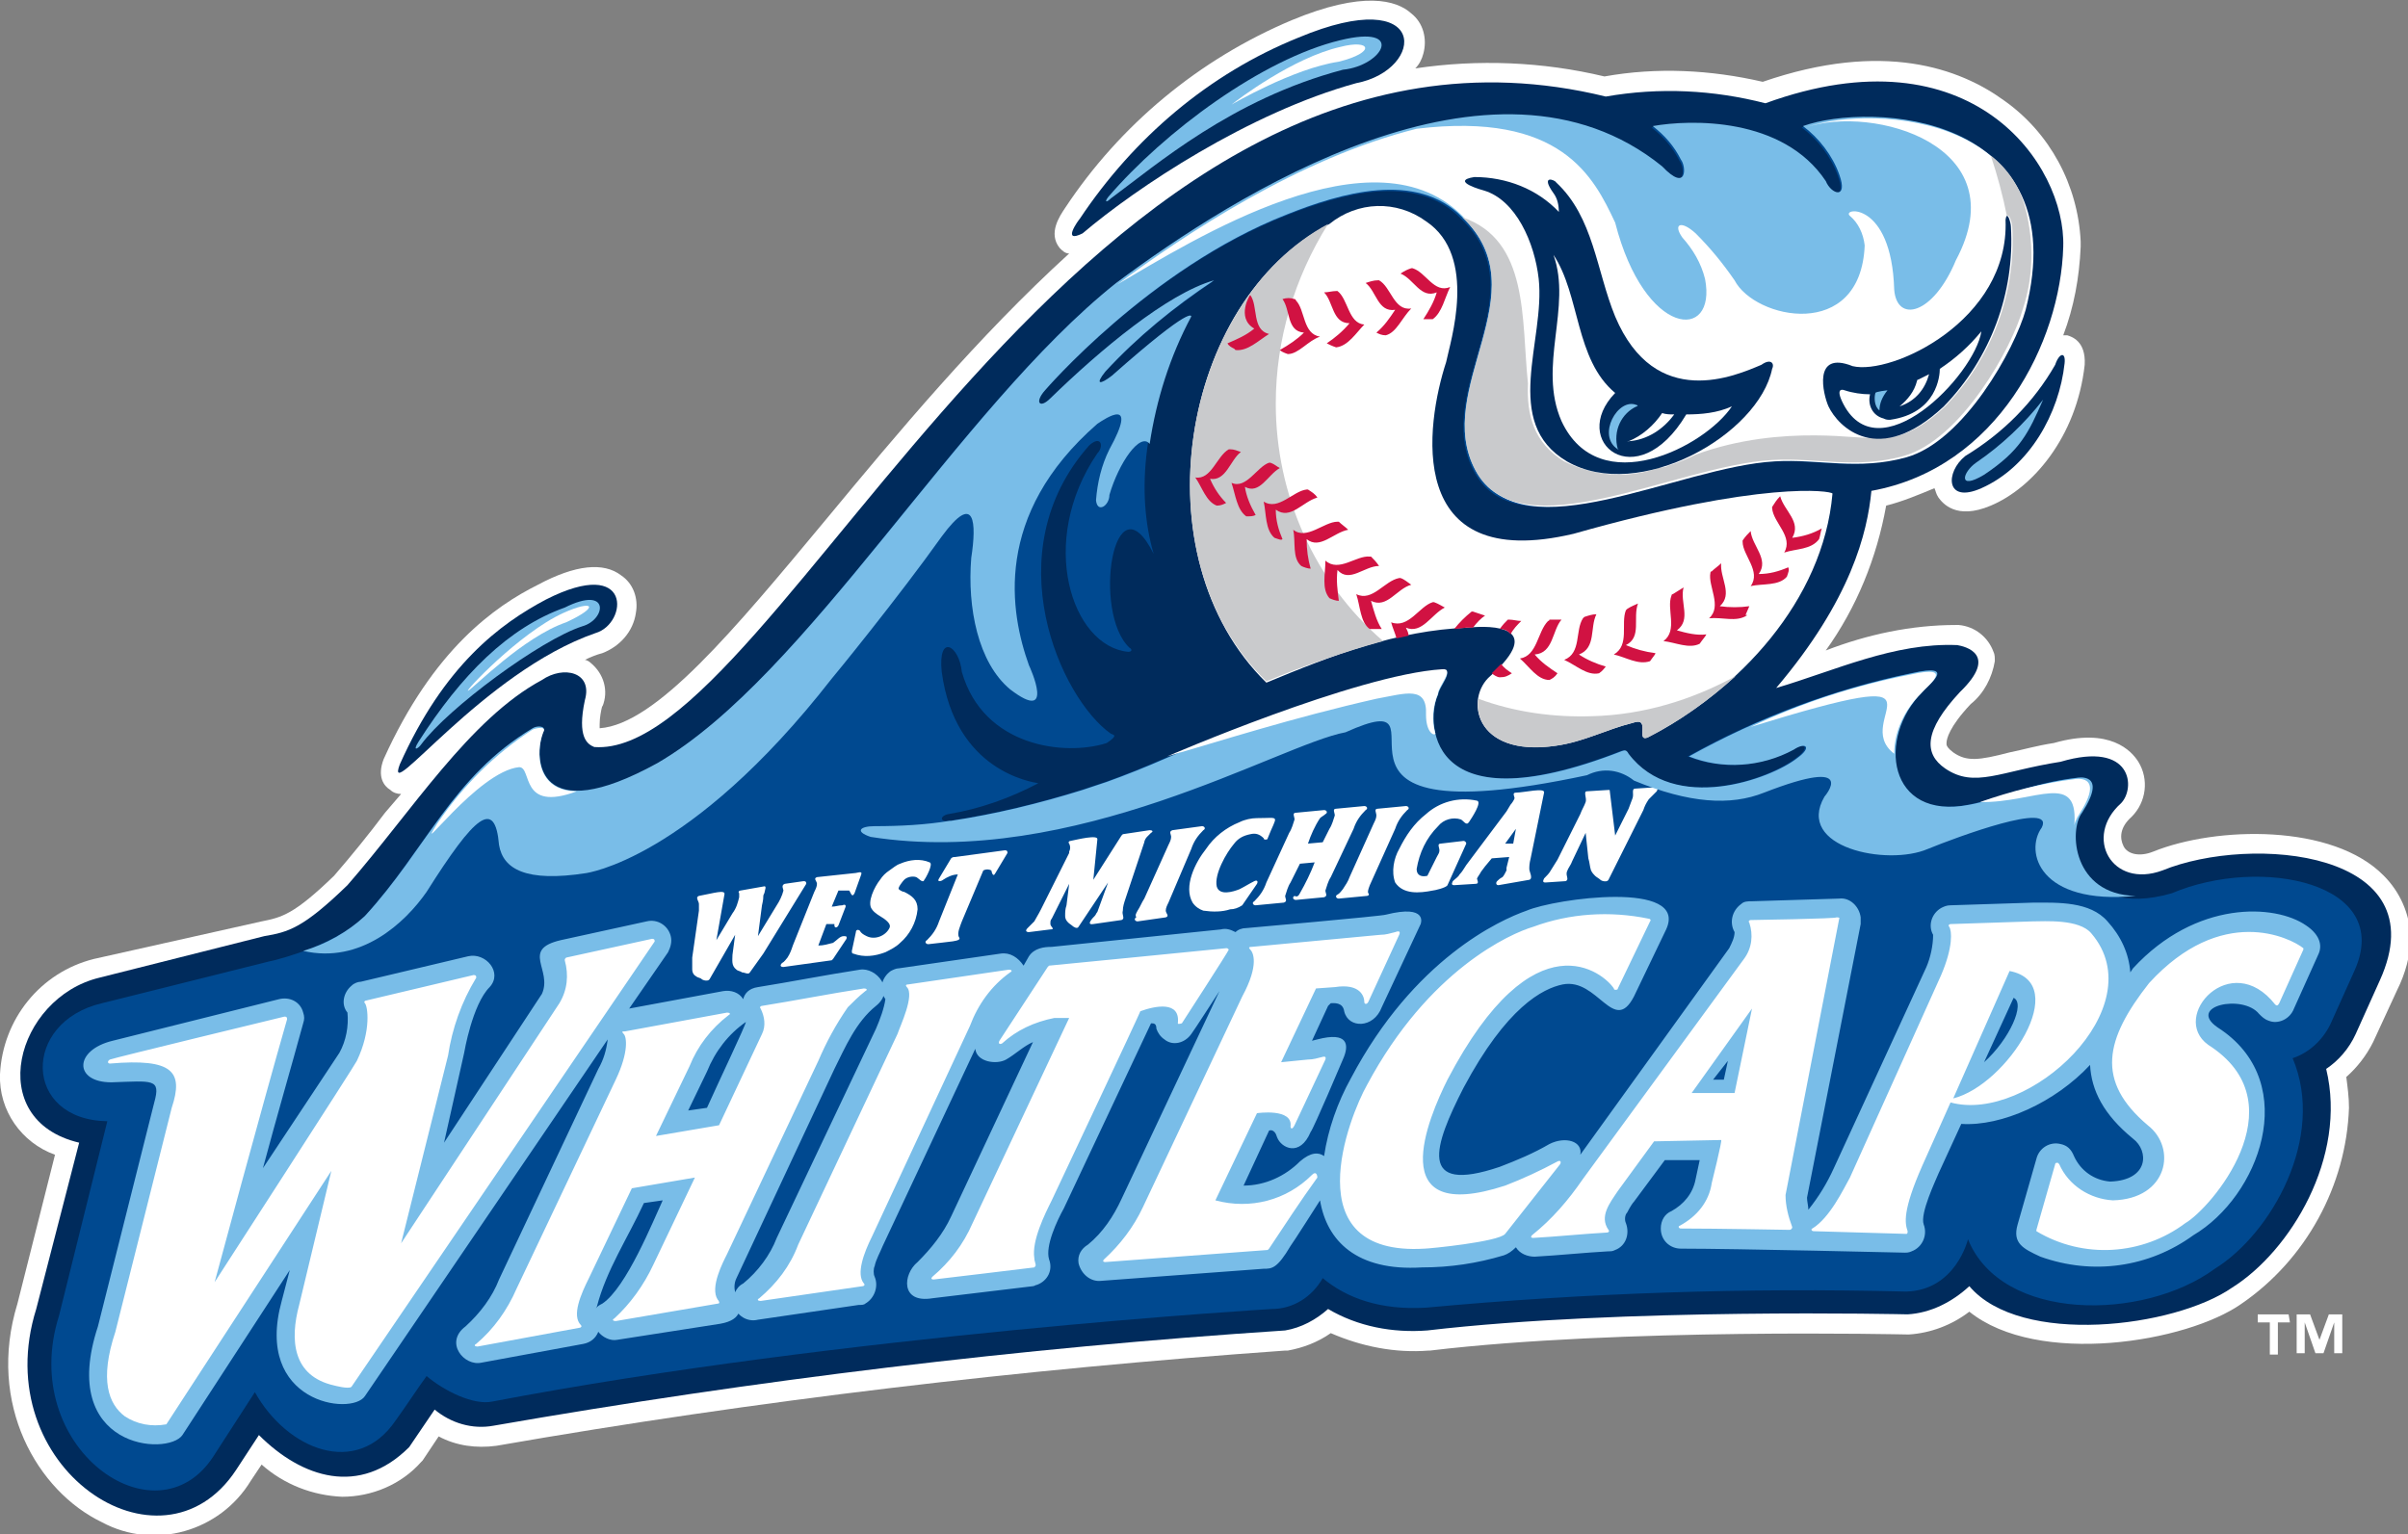 <svg enable-background="new 0 0 179.5 114.4" viewBox="0 0 179.5 114.4" xmlns="http://www.w3.org/2000/svg"><rect x="0" y="0" width="179.5" height="114.4" fill="#808080" stroke="none"/><path d="m177.7 65.3c-3.8-3.9-12.5-3.7-17.2-1.8-1 .4-1.9.2-2.2-.4s-.3-1.4.6-2.2c1.1-1.1 1.3-2.8.5-4.1-.5-.8-2.1-2.6-6.3-1.4-1.3.2-2.3.5-3.3.7-2.3.6-3.2.7-4.2 0-.4-.3-.5-.5-.5-.6s0 0 0-.1c0-.3.2-1.2 1.8-2.9 1-.8 1.6-2 1.8-3.2 0-.3 0-.5-.1-.7-.4-1.1-1.4-1.9-2.6-2h-.1-.1c-3.3 0-6.6.7-9.7 1.9 2.3-3.2 3.8-6.9 4.5-10.8 1.2-.3 2.4-.8 3.6-1.3.1.2.1.4.3.7.3.4 1.3 1.7 3.9.6 3.1-1.3 6.4-5.1 7-10.5.1-1.8-1-2.1-1.3-2.2-.1 0-.2 0-.3 0 .8-2.1 1.2-4.3 1.3-6.6 0-.1 0-.2 0-.4-.2-4.2-2.3-8.1-5.7-10.5-3.3-2.4-9-4.5-18-1.4-3.9-.9-7.9-1.1-11.8-.4-4.6-1.1-9.4-1.3-14.1-.6.3-.3.5-.7.6-1.1.3-1.1 0-2.3-.9-3-1.1-1-3.6-1.7-8.9.5-6.9 2.9-12.8 7.8-16.9 14-.4.6-1.3 1.9-.4 3 .2.2.4.4.7.4-6.8 6.2-12.8 13.4-18.1 19.8-6.9 8.3-12.7 15.3-16.9 15.6 0-.1 0-.2 0-.3 0-.5.1-1 .2-1.4v.1c.5-1.2.1-2.5-.9-3.3-.1-.1-.3-.2-.4-.2.4-.2.9-.4 1.3-.5 1.3-.5 2.3-1.6 2.5-3 .2-1.1-.2-2.2-1.1-2.8-1.3-1-3.4-.8-6.2.7-3.2 1.6-7.8 4.8-11.5 13-.5 1.3 0 2 .5 2.3.2.2.5.3.8.3l-1.2 1.4c-1.2 1.6-2.5 3.2-3.8 4.7-3 2.9-3.9 3.1-5.4 3.4l-12.5 2.8c-4 1-6.8 4.5-7 8.6-.1 2.7 1.6 5.1 4.1 6l-2.8 11.1c-2.3 7.5 1.5 14 6.3 16.3 3.9 2.1 8.8.7 11.1-3.1l.8-1.2c1.7 1.5 3.8 2.3 6 2.4 2.2 0 4.4-.9 5.9-2.6l.1-.1 1.2-1.8c1.3.7 2.8.9 4.3.7 19.5-3.4 39.1-5.7 58.8-7.1h.2c1.1-.2 2.2-.6 3.2-1.3 2.3 1 4.8 1.5 7.3 1.3h.1c14.2-1.7 35.4-1.2 35.6-1.2h.1c1.6-.1 3.2-.7 4.5-1.7 5.1 4.1 16.2 2.3 20.3-.6 4.8-3.3 7.8-8.8 8-14.6 0-.8-.1-1.5-.2-2.3.8-.7 1.5-1.6 2-2.6l1.8-3.9c.6-1.2 1-2.6 1-4-.1-1.7-.8-3.3-2-4.5z" fill="#fff"/><path d="m146.8 95.9c-1.3 1.2-2.9 2-4.6 2.1 0 0-21.3-.5-35.8 1.2-2.6.2-5.2-.3-7.4-1.6-.9.8-2 1.4-3.2 1.6-19.8 1.3-39.5 3.7-59 7.1-1.6.3-3.2-.2-4.4-1.2l-1.9 2.8c-3.7 3.7-8 2.3-11.2-.9l-1.7 2.6c-5.6 8.5-18.6-.2-14.9-12l3.2-12.4c-7.2-1.7-4.7-10.8 1.5-12.3l12.3-3.1c1.8-.3 2.9-.6 6.2-3.8 4.8-5.5 9.1-12.4 14.5-15.3 1.6-1.1 3.8-.6 3.2 1.5-.6 2.8.2 3.3.7 3.5 13.7 1 36.2-58.1 75.4-48.5 4-.7 8-.5 11.9.5 15.4-5.6 22.4 4.6 22.2 10.7-.2 7.1-4.9 16.5-14.3 18.2-.3 3.1-1.5 8.1-7.1 14.7 4.4-1.3 8.8-3.4 13.5-3.2.6.1 3.1.7.2 3.5-2.7 2.9-2.7 4.6-1.1 5.7 2.2 1.5 4.1.2 8.6-.5 5.4-1.6 5.6 2 4.5 3.1-2.8 2.5-.7 6.4 3.1 5 6.6-2.7 20.6-1.5 16.2 8.2l-1.8 4c-.5 1.1-1.3 2-2.2 2.6 1.6 6.6-2.7 13.6-7 16.3-4.3 3-15.8 4.4-19.6-.1z" fill="#002b5c"/><path d="m161.9 66.6c6.6-2.8 16.6-.8 13.6 5.8l-1.8 4c-.6 1.2-1.6 2.1-2.8 2.5 2.5 5.9-1.6 13.1-5.8 15.7-5.3 3.9-15.9 4-18.4-2.2 0 0-.9 3.8-4.6 3.9-12-.3-23.9.1-35.8 1.2-3.4.2-5.9-.7-7.7-2.2-.8 1.4-2.2 2.3-3.8 2.3 0 0-31.9 1.9-58.1 6.9-1.4.3-3.6-.8-4.9-1.9-.8 1.1-1.5 2.2-2.3 3.3-2.9 4.3-8.1 2.2-10.5-2.1l-3.1 4.8c-4.3 6.6-14.6-.7-11.5-10.5l3.6-14.5c-6.3-.1-6.4-7.4-.4-8.8l12.4-3.1c1-.2 5-1.3 7.1-3.3 4.6-5 6.5-10.4 12.5-14 .3-.2 1-.2.8.2-.8 2.2-.4 7.3 8.5 2.4 11.2-6.5 22.4-26.4 34.2-35.8 8.7-6.5 28.1-18.9 40.7-8.7 1.9 2 1.8 0 1.4-.5-.5-1-1.2-1.8-2.1-2.5 2.8-.5 9.7-.7 12.9 4.1.4 1 1.7 1.4 1-.5-.5-1.4-1.5-2.7-2.7-3.6 5-1.8 20.2-1 16.4 13.6-.8 2.9-4.6 9.8-8.9 11-3.6 1-6.5.1-9.8.3-7.2.4-18.8 6.9-22.1.8s4.9-13.3-1-18.9c-3.4-3.5-9.1-1.8-13.1-.2-10.2 4-18 13.1-18 13.1-.8.9-.4 1.4.4.6 3.7-3.6 8.7-7.8 12.2-8.8-3 2-5.7 4.2-8.1 6.8-.8 1-.4 1 .5.3 6.1-5.4 5.9-4.4 5.9-4.4-3.6 7-4 13.2-2.7 17.6-3-6-4.6 4.4-1.8 7 .2.1.2.3-.1.3-4.2-.4-6.8-8.2-2.3-14.8.5-.5.3-1.4-.6-.6-7.1 8-2.1 18.9 1.6 21.5.2.1.6.1-.3.7-3.1 1-9.2.3-10.8-5.3-.2-2-1.8-2.9-1.5 0 1 7.4 6.7 8.2 7.2 8.3-2.1 1.1-4.3 1.9-6.7 2.3-.6.1-.7.6 0 .5h.1c3.3-.5 6.6-1.3 9.8-2.3l1.8-.6c1.4-.5 2.9-1.1 4.5-1.8 0 0 14.1-6.1 20.5-6.5 1-.1-.3 1.3-.3 1.8-.8 1.5-1.4 10.1 13.7 4.2.1 0 .3-.2.5.2 3.4 4.5 10.6 1.9 12.6.3 1.1-.8.6-1.2-.3-.6-2.4 1.3-5.3 1.5-7.8.5 5.2-2.9 10.8-5 16.6-6.2 3.5-.8 1.2.9.8 1.4-3.4 3.4-2.6 9.6 3.5 8.4 2.2-.4 4.6-1.6 8-2 0 0 2.4-.5.4 2.6-1.2 1.6-.5 8.1 6.8 6z" fill="#004990"/><path d="m31.8 66.5c-1.6 2.3-4.9 5.4-9.2 4.4 1.7-.5 3.3-1.4 4.6-2.6 4.6-5 6.5-10.4 12.5-14 .3-.2 1-.2.8.2-.8 2.2-.4 7.3 8.5 2.4 11.2-6.5 22.4-26.4 34.2-35.8 8.7-6.5 28.1-18.9 40.7-8.7 1.9 2 1.8 0 1.4-.5-.5-1-1.2-1.8-2.1-2.5 2.8-.5 9.7-.7 12.9 4.1.4 1 1.7 1.4 1-.5-.5-1.4-1.5-2.7-2.7-3.6 5-1.8 20.2-1 16.4 13.6-.8 2.9-4.6 9.8-8.9 11-3.6 1-6.5.1-9.8.3-7.2.4-18.8 6.9-22.1.8s4.9-13.3-1-18.9c-3.4-3.5-9.1-1.8-13.1-.2-10.2 4-18 13.1-18 13.1-.8.9-.4 1.4.4.6 3.7-3.6 8.7-7.8 12.2-8.8-3 2-5.7 4.2-8.1 6.8-.8 1-.4 1 .5.3 6.1-5.4 5.9-4.4 5.9-4.4-1.6 3-2.6 6.2-3.1 9.5-.7-.9-2.3 1.4-3 3.8 0 .8-.9 1.4-1 .4.1-1.3.4-2.6 1-3.8 2.2-4-.3-2.3-.9-1.9-7.8 6.8-6.5 14.1-5.1 18 .1.2 2 4.4-1.4 1.8-2.4-2-3.2-6.1-2.9-9.8.4-2.6.3-5-2.2-1.6-3.2 4.5-8.1 10.5-8.2 10.6-10.6 13.6-18.4 14.5-18.3 14.5-4.5.7-6.2-.3-6.5-2.1-.3-3.5-1.8-2.2-5.4 3.5z" fill="#79bde8"/><path d="m147.7 36.4c-2.7 1.2-2.7-1.2-1.2-2.4 2.8-1.7 5.1-4 6.7-6.8.3-.9.8-1 .7-.1-.4 3.7-2.6 7.7-6.2 9.3z" fill="#002b5c"/><path d="m44.4 47.2c-8.4 2.9-15.8 13-14.6 9.8 3.3-7.4 7.5-10.5 10.9-12.3 6.5-3.3 6.1 1.8 3.7 2.5z" fill="#002b5c"/><path d="m101.1 6.2c-8 2.2-16.4 7.8-20.4 11.2-1.6.8-.3-1-.2-1.1 4-6 9.6-10.8 16.3-13.5 9.8-4.1 9.5 2.4 4.3 3.4z" fill="#002b5c"/><path d="m83.3 21.2c5-3.7 13.5-9.4 22.3-11.6 10.8-1.3 13.2 3.6 14.8 7 2.2 8.6 7.6 8.9 6.7 4.2-.3-1.2-.9-2.2-1.7-3.1-.7-1-.1-1.3 1-.3 1.1 1.1 2 2.2 2.9 3.5 1.5 2.9 9.4 4.6 9.7-2.6-.1-.9-.5-1.7-1.1-2.2-.7-.6 3.1-1.2 3.3 5.5.2 2.5 2.9 1.9 4.6-2.2 4.6-8.6-6.2-11.6-11.2-9.9 5.1-1.8 20.1-.9 16.4 13.6-.8 2.9-4.6 9.8-8.9 11-3.6 1-6.5.1-9.8.3-7.2.4-18.8 6.9-22.1.8s4.9-13.3-1-18.9c-6.6-7.1-20.4 1.7-25.9 4.9z" fill="#fff"/><path d="m124.2 34.8.2-.1c.7-.2 1.4-.5 2-.8 6.5-2.4 12.9-1 12.9-1.3 1.4.3 3.4-.1 5.7-2.3 3.5-3.6 5.3-8.5 5-13.4 0-.2-.2-1-.4-.8-.3-1.5-.7-3-1.2-4.5 1.3 1 2.2 2.4 2.6 4 .6 2.4.6 5-.2 7.4-.8 2.9-4.6 9.8-8.9 11-3.6 1-6.5.1-9.8.3-7.2.4-18.8 6.9-22.1.8s4.9-13.3-1-18.9c5 1.7 4.4 7.6 4.9 12.4-.1 2.3.4 4.4 2.7 5.8 2.2 1.1 4.7 1.3 7 .5z" fill="#c9cacc"/><path d="m147.9 35.4c-2 1.2-1.6-.2-.6-.9 1.9-1.3 3.6-2.9 5-4.7-1.1 2.5-1.7 3.8-4.4 5.6z" fill="#79bde8"/><path d="m144.9 30.3c-4.9 4.6-7.9 1.5-8.6 0-.4-.9-1.2-4.2 1.8-3 2.9.7 11.7-3.4 11.4-10.9.1-.8.4.2.4.5.3 4.9-1.5 9.8-5 13.4z" fill="#002b5c"/><path d="m137.3 29.9c-.5-1.1.2-.8.2-.8.6.2 1.3.3 1.9.3-.2.8.2 1.6 1 1.8.2.1.3.1.5.1 3.5-.5 3.7-3.3 3.7-3.8 1.2-.8 2.2-1.7 3.1-2.8-.5 3.3-7.8 10.8-10.4 5.2z" fill="#fff"/><path d="m141.6 30.3c.6-.5 1.1-1.1 1.3-1.9 0-.1.1-.1.1-.1l.8-.4s.1 0 0 0c-.3 1.1-1 2-2.2 2.4z" fill="#fff"/><path d="m140.1 30.6c-.4-.3-.4-1-.3-1.3 0-.1.9-.2.9-.2s.1 0 0 0c-.4.5-.6 1-.6 1.5.1.1 0 0 0 0z" fill="#79bde8"/><path d="m122.8 55c-.9.3.3-1.6-1.1-1.1-2 .5-3.6 1.4-5.7 1.7-6.2.9-6.8-3.6-4.9-5.2 4.1-3.7.2-3.8-1.7-3.6-5.3.2-10.2 2.1-15 4.1-9.6-9.4-6.4-28.5 4.7-34.2 2.1-1.7 5-1.8 7.2-.2 3.9 2.6 1.8 9 1.5 10.5-1.5 4.6-3.2 15.8 9.5 12.8 14.1-4 19.2-3.2 19.3-3-.7 8-7 14.7-13.8 18.2z" fill="#fff"/><path d="m116.8 34.4c-4.9-2.9-1.6-9-2.1-13.6-.3-2.7-1.7-5.9-4.1-6.6 0 0-2.6-.7-.7-1 2.4 0 4.7.9 6.3 2.6 0-.5-.1-1-.4-1.4-1-1.4.1-1 .2-.8 2.8 2.6 3 6.6 4.4 10 3 7.1 9 4.4 10.9 3.6.7-.5 1-.1.8.3-1 4.9-9.9 10-15.3 6.9z" fill="#002b5c"/><path d="m116.4 31.4c-1.8-4.1.8-8.5-.6-12.4 2 3 1.6 7.8 4.6 10.3-3.5 3.6 1.6 7.8 5.3 1.6 1.1 0 2.3-.1 3.4-.6-2 3-9.9 7.1-12.7 1.1z" fill="#fff"/><path d="m121.4 32.9c1-.4 1.9-1.2 2.5-2.1.3.1.6.1.9.1-.8 1.1-2 1.9-3.4 2-.1.1-.1 0 0 0z" fill="#fff"/><path d="m120.6 33.5c-1.6-1 0-3.9 1.4-3.3.1 0 .1.1 0 .1-1.1.5-1.8 1.8-1.4 3.2 0-.1.1 0 0 0z" fill="#79bde8"/><path d="m100.1 5.2c-8.3 2.2-13.9 7.1-17.3 9.6-.3.3-.5.3-.2-.1 4.2-4.9 11.5-10.3 17.3-11.7 4.9-1.2 3.2 1.9.2 2.2z" fill="#79bde8"/><path d="m103.1 47.8c-2.9.8-5.8 1.8-8.7 3-9.6-9.3-6.4-28.2 4.6-34.1-2.5 4-3.9 8.6-3.9 13.4 0 6.8 2.9 13.3 8 17.7zm19.7 7.2c-.9.3.3-1.6-1.1-1.1-2 .5-3.6 1.4-5.7 1.7-4.6.7-6.1-1.7-5.8-3.5 2.7 1 5.6 1.4 8.5 1.3 3.8-.1 7.4-1.2 10.7-3-2 1.8-4.2 3.4-6.6 4.6z" fill="#c9cacc"/><path d="m90.7 37.7c-.8-.3-1.1-1.4-1.6-2.1 1.2.2 1.6-1.6 2.5-2.1h.1c.3 0 .5.1.8.2-.8.6-1.1 2.2-2.3 2 .3.7.7 1.3 1.2 1.8-.2.1-.4.2-.7.2zm44.9 2.5c-.6.8-1.7.7-2.6 1-.1 0 0 0 0 0 .7-1.2-.8-2.2-.9-3.3v-.1c.2-.3.3-.5.6-.8.3 1.1 1.6 1.9.9 3.1.8-.1 1.5-.3 2.2-.7-.1.3-.1.5-.2.8zm-2.4 2.8c-.6.7-1.8.5-2.7.7-.1 0 0 0 0 0 .8-1.1-.6-2.3-.6-3.3v-.1c.2-.3.4-.5.6-.7.1 1.1 1.4 2.1.6 3.2.8 0 1.5-.2 2.2-.5.1.2 0 .4-.1.7zm-3 2.9c-.8.5-1.8.1-2.8.2-.1 0 0 0 0 0 1-.9-.1-2.4.1-3.4 0 0 0-.1.1-.1.2-.2.5-.4.7-.6-.1 1.1.9 2.3-.1 3.2.7.1 1.5.1 2.2 0-.1.2-.2.5-.3.7.1-.1.1-.1.1 0zm-3.5 2.1c-.8.4-1.8-.1-2.7-.2-.1 0 0 0 0 0 1.1-.8.2-2.4.6-3.4 0 0 0-.1.1-.1.3-.2.5-.3.8-.5-.3 1.1.6 2.4-.5 3.2.7.2 1.5.4 2.2.3-.1.2-.3.4-.5.7.1-.1 0 0 0 0zm-3.7 1.3c-.9.3-1.8-.3-2.7-.5-.1 0 0 0 0 0 1.2-.7.5-2.3.9-3.3 0 0 .1-.1.1-.1.3-.2.6-.3.8-.4-.4 1.1.3 2.5-.9 3.1.7.3 1.4.5 2.2.6 0 .1-.2.3-.4.6 0-.1 0-.1 0 0zm-3.8.9c-.9.2-1.7-.6-2.6-1-.1 0 0 0 0 0 1.3-.5.8-2.2 1.4-3.1 0 0 .1-.1.1-.1.3-.1.6-.2.9-.2-.5 1 0 2.5-1.3 3 .6.4 1.3.7 2 .9-.1.1-.2.3-.5.5.1 0 .1 0 0 0zm-3.7.5c-.9 0-1.5-1-2.2-1.6 1.3-.2 1.3-2 2.1-2.8 0 0 .1 0 .1-.1h.9c-.7.8-.6 2.5-2 2.6.5.6 1.1 1 1.7 1.4-.2.3-.4.4-.6.5zm-3.7-3.8c.2-.3.4-.5.6-.7h.1c.3 0 .6.1.9.1-.3.3-.6.6-.8 1-.1-.2-.4-.4-.8-.4zm0 3.6c-.2 0-.5-.2-.6-.3l.7-.7c.2.3.5.5.8.7-.3.2-.5.3-.9.3zm-3.4-3.6c.4-.5.8-.9 1.3-1.3h.1c.3.1.6.2.9.3-.3.2-.6.5-.9.9h-.5zm-4.3.7c-.1-.4-.3-.8-.4-1.2 1.3.5 2.1-1.2 3.1-1.5h.1c.3.1.6.3.8.4-1 .5-1.7 2-2.9 1.5.1.2.2.4.2.6zm-2-.7c-.7-.5-.7-1.7-1-2.6 0-.1 0 0 0 0 1.2.6 2.1-1 3.2-1.2h.1c.3.1.5.3.8.5-1.1.3-1.8 1.8-3 1.2.2.7.4 1.5.8 2.1-.2 0-.5 0-.7 0h-.1zm-3-2.3c-.6-.7-.3-1.8-.3-2.8 0-.1 0 0 0 0 1 .9 2.3-.4 3.3-.3h.1c.2.2.4.4.6.7-1.1 0-2.2 1.3-3.1.3-.1.8 0 1.5.1 2.3-.2 0-.5-.1-.7-.2 0 0 .1 0 0 0zm-2.1-2.4c-.7-.6-.4-1.8-.6-2.7 0-.1 0 0 0 0 1 .8 2.3-.6 3.3-.6h.1c.2.2.5.4.7.6-1.1.2-2.1 1.5-3.1.7 0 .8.1 1.5.3 2.2-.2 0-.5-.1-.7-.2 0 0 .1 0 0 0zm-2-2.1c-.7-.6-.6-1.8-.8-2.7 0-.1 0 0 0 0 1.1.7 2.2-.8 3.2-.9h.1c.3.2.5.3.7.6-1.1.3-2 1.7-3.1.9 0 .8.2 1.5.5 2.2-.1.1-.3 0-.6-.1zm-2.1-1.6c-.7-.5-.8-1.6-1.1-2.5 1.1.5 1.9-1.2 2.8-1.5h.1c.3.1.5.3.7.4-.9.5-1.5 2-2.6 1.4.1.7.4 1.4.8 2.1-.2.1-.4.1-.7.1z" fill="#d11242"/><path d="m92.1 26.1-.1-.1c-.2-.1-.4-.2-.5-.4.7-.3 1.4-.6 2-1.1-1.4-.8-.3-2.6-.3-2.5.6.8.1 2.6 1.4 2.9 0 0 .1 0 0 0-.8.5-1.6 1.3-2.5 1.2zm3.9.3c-.3-.1-.5-.2-.6-.3.7-.4 1.3-.8 1.8-1.3-1.3-.1-1-1.7-1.6-2.5.3-.1.6-.1.9 0 0 0 .1 0 .1.1.7.7.5 2.5 1.8 2.7 0 0 .1 0 0 0-.9.3-1.6 1.3-2.4 1.3zm3.6-.5c-.3-.1-.5-.2-.7-.3.6-.4 1.2-.9 1.7-1.5-1.3 0-1.2-1.6-1.9-2.3.3 0 .6-.1.9-.1h.1c.8.6.8 2.4 2 2.5 0 0 .1 0 0 0-.6.6-1.2 1.6-2.1 1.7zm3.7-.9c-.3 0-.5-.1-.7-.2-.1 0 0 0 0 0 .6-.5 1-1.1 1.4-1.7-1.3.2-1.4-1.4-2.2-2 .3-.1.6-.2.9-.2h.1c.9.5 1.1 2.3 2.4 2.1 0 0 .1 0 0 0-.7.7-1.1 1.8-1.9 2zm3.5-1.2c-.3 0-.5 0-.7 0-.1 0 0 0 0 0 .4-.6.8-1.3 1-2-1.2.5-1.7-1-2.7-1.4.3-.2.5-.3.8-.4h.1c1 .3 1.6 1.9 2.8 1.4 0 0 .1 0 0 0-.4.8-.6 1.9-1.3 2.4z" fill="#d11242"/><path d="m43.4 46.7c-3.1 1-10 6.1-12 8.8-.2.3-.7.6-.2-.2 3.2-5 6.7-8.5 10.9-10 3.4-1.7 3.1.9 1.3 1.4z" fill="#79bde8"/><g fill="#fff"><path d="m99.9 3.5c2.3-.6 2.7.4-.1 1.1-3.4.5-8 3.2-8 3.2.5-.4 4.6-3.5 8.1-4.3z"/><path d="m119.9 65.6c-.1.2-.5.1-.6 0s-.3-.2-.4-.3-.2-.2-.3-.4c-.1-.3-.1-.6-.2-.9l-.2-1.9-1 2.1c-.1.3-.3.5-.4.8s.2.6-.1.7l-1.5.1c-.2 0-.2-.1-.1-.3.2-.2.4-.4.5-.6.2-.3.3-.5.5-.8l1.7-3.4c.1-.3.3-.6.4-.9s-.2-.8.1-.8l1.6-.1c.1 0 .1 0 .1.1l.4 3.3 1-2c.1-.3.2-.5.3-.8s-.1-.7.2-.7l1.5-.1c.2 0 .2.1.1.3-.2.2-.4.4-.6.6-.2.3-.3.5-.4.8zm-6.9-3.8-.8 1.1h.6zm-1.3 4.2c-.2 0-.2-.2-.1-.3s.2-.2.4-.3c.1-.1.2-.3.3-.5v-.2l.2-.8-1.3.1-.5.6-.3.4c-.1.2-.2.3-.3.5 0 .1.2.4-.1.4l-1.6.1c-.2 0-.2-.1-.1-.3.2-.2.4-.3.5-.5.2-.2.3-.4.5-.7l3-4 .3-.5c.1-.1.3-.4.3-.5s-.2-.4.1-.4c.6 0 2.2-.4 2.1 0l-1 4.9c-.1.4-.1.6-.1.8s.3.7 0 .8zm-4.9.4c-1 .2-2.2.3-2.8-.6-.3-.8-.1-1.8.3-2.5.5-1 1.1-1.9 2-2.6 1-.9 2.4-1.3 3.8-1 .4.1-.4 1.3-.6 1.6s-.4-.1-.6-.2c-.6-.2-1.3 0-1.7.5-.9.9-1.4 2-1.6 3.2 0 .5.4.6.8.5l.7-1.4c.1-.2.2-.3.2-.5s-.2-.5.1-.5l1.7-.2c.1 0 .2.1.2.2l-1.4 3.1c-.1.2-1 .4-1.1.4zm-6.7-.1c.2-.3.4-.6.5-.9l1.8-4c.1-.2.2-.4.2-.6s-.2-.5.1-.5l2.1-.2c.2 0 .3.2.1.3-.4.4-.7.8-.9 1.4l-1.8 4c-.1.2-.3.7-.2.8s0 .2-.1.2l-2.1.2c-.2 0-.3-.2-.1-.3s.3-.3.4-.4zm-3.2.3c.4-.7.8-1.5 1.1-2.3l-1.1.1-.7 1.4c-.2.3-.3.7-.4 1 0 .2.2.4-.1.5l-2.1.2c-.2 0-.3-.2-.1-.3.4-.4.7-.8.9-1.4l1.7-3.7c.2-.3.3-.7.4-1 0-.2-.2-.5.1-.5l2.1-.2c.2 0 .3.2.1.3-.1.1-.3.2-.4.3-.4.6-.7 1.3-.9 1.9l1.1-.1.5-1c.2-.3.3-.7.4-1 0-.2-.2-.5.1-.5l2.1-.2c.2 0 .3.2.1.3-.4.4-.7.8-.9 1.4l-1.7 3.6c-.2.3-.3.7-.4 1 0 .2.2.4-.1.5l-2.1.2c-.2 0-.3-.2-.1-.3.2.1.3 0 .4-.2zm-4.3.9c-.3.2-.6.3-.9.3-.6.2-1.3.2-2 .1-.3-.1-.6-.3-.8-.6-.7-1.2.2-3 1-4 .6-.9 1.5-1.6 2.5-2 .4-.2.9-.3 1.3-.3 1.8 0 1.5-.3.8 1.5 0 .1-.1.1-.2.1 0 0-.1 0-.1-.1-.3-.3-.6-.4-1-.3-.5.1-.9.3-1.2.7-.6.7-1.5 2.3-1.3 3.2.2.7 1.2.4 1.7.2.4-.2.7-.4 1.1-.6.2-.1.3 0 .2.2zm-7.8.4c.2-.3.3-.6.5-.9l1.8-4c.1-.2.2-.4.2-.6s-.2-.4.1-.5l2.2-.3c.2 0 .3.2.1.3-.4.4-.7.8-.9 1.4l-1.7 4c-.1.2-.2.4-.2.6s.3.4 0 .5l-2.1.3c-.2 0-.3-.2-.1-.3-.1-.2 0-.3.1-.5zm-3.2.4c.1-.1.1-.2.2-.3l.8-2.2-2.2 3.3c-.1.2-.4 0-.5-.1-.3-.2-.5-.4-.5-.7s0-.5.1-.8l.2-1.6-1.3 2.6c-.1.1-.1.2-.1.4s.4.4 0 .4l-1.6.2c-.2 0-.3-.1-.1-.3s.3-.3.5-.5c.1-.2.3-.5.5-.9l2.1-4.2v-.1c.1-.2.1-.4 0-.6-.1-.1 0-.2.1-.2.5-.1 2.1-.5 2-.1l-.3 3 2.1-3.3s.1-.1.1-.1l2-.3c.2 0 .3.1.1.2l-.3.3c-.1.1-.2.3-.2.4l-1.4 4.2c-.1.3-.2.6-.2.9-.1.3.2.6-.1.7l-2.1.3c-.6.1 0-.5.1-.6zm-10.2-3.1c-.4 0-.8.2-1.1.4-.1.1-.5.2-.3-.1l.9-1.5c.1-.1.2-.1.3-.1l3.7-.5c.2 0 .2.1.2.2l-.9 1.5c-.2.4-.3-.2-.3-.2-.2-.1-.4-.1-.6 0l-1.6 3.8c-.1.3-.4.9-.2 1.2s-.7.3-2.3.5c-.2 0-.3-.2-.1-.3.4-.4.7-.8.9-1.4zm-4.3 5.1c-.3.3-.7.5-1.1.7-.8.3-1.6.4-2.4.1-.1 0-.1-.1-.1-.2l.3-1.4c0-.2.2-.2.3-.1.1.2.3.3.5.4.6.3 1.4 0 1.7-.6.1-.2 0-.4-.4-.7-.3-.2-.7-.4-.9-.7-.4-.5.2-1.7.6-2.2.2-.3.4-.5.7-.7s.5-.4.8-.5c.7-.3 1.5-.4 2.2-.1.3.1-.3 1.2-.4 1.3-.1.3-.4-.1-.6-.2-.3-.1-.7 0-.9.2-.1.1-.5.6-.4.7s.3.2.4.2c.6.3 1 .6 1 1.3-.1 1-.6 1.9-1.3 2.5zm-5 1.2s-.1.1-.1.1l-3.6.5c-.2 0-.3-.1-.1-.3.2-.1.3-.3.4-.4.2-.3.3-.6.4-.9l1.6-4c.1-.2.2-.4.2-.6s-.3-.4 0-.5l2.8-.3c.2 0 .6-.2.5.1l-.5 1.4c-.2.4-.3-.1-.4-.2-.3 0-.5 0-.8 0l-.5 1.2c.3 0 .5-.1.8-.1.2-.1.3 0 .2.2l-.5 1.3c-.1.2-.3.2-.3 0v-.1c-.2 0-.4 0-.6 0l-.6 1.6c.4 0 .7-.1 1.1-.2.3-.2.5-.5.8-.5s.2.1.2.2zm-6.2 1c-.1.2-.4 0-.6 0-.1-.1-.3-.1-.4-.2-.4-.3-.3-.7-.3-1.1l.2-1.5-1.9 3.3c-.1.2-.5.1-.6 0s-.3-.1-.4-.2c-.2-.1-.3-.3-.3-.5 0-.3 0-.6 0-.9l.5-3.5c0-.2 0-.4 0-.5 0-.2-.3-.5 0-.6 1.1-.2 2-.5 1.9-.1l-.6 3.4 1.2-2c.3-.4.4-.8.5-1.2 0-.1 0-.2 0-.3-.1-.1 0-.2.1-.2l1.7-.3c.3-.1.1.3.1.4s-.1.2-.1.3 0 .3-.1.7l-.3 2.3 1.4-2.3c.2-.3.4-.7.5-1.1 0-.1-.2-.4.1-.5l1.4-.2c.2 0 .2.1.2.2l-3.2 5.2z"/><path d="m32.6 61.4c1.9-2.8 4.3-5.2 7.1-7 .2-.1 1.1-.3.8.2-.6 1.5-.5 4.4 2.5 4.4-4.3 1.6-3.3-1.8-4.3-1.8-3.1.3-8 7.2-6.1 4.2z"/></g><path d="m143.7 63.3c-3 1.3-9.9-.1-7.7-3.9 0 0 2.7-3.1-4.5-.3-2.5 1-5.6.8-9.7-.9-1-.8-2.3-1-3.5-.4-23.4 5-9.1-7.2-18-3.2-4.9.9-20.2 10.2-35.4 7.8-1.2-.4-.8-.8.3-.8 1.9 0 3.8-.1 5.6-.4h.1c3.3-.5 6.6-1.3 9.8-2.3l1.8-.6c1.4-.5 2.9-1.1 4.5-1.8 0 0 14.1-6.1 20.5-6.5 1-.1-.3 1.3-.3 1.8-.8 1.5-1.4 10.1 13.7 4.2.1 0 .3-.2.5.2 3.4 4.5 10.6 1.9 12.6.3 1.1-.8.6-1.2-.3-.6-2.4 1.3-5.3 1.5-7.8.5 5.2-2.9 10.8-5 16.6-6.2 3.5-.8 1.2.9.8 1.4-3.4 3.4-2.6 9.6 3.5 8.4 2.2-.4 4.6-1.6 8-2 0 0 2.4-.5.4 2.6-1 1.3-.7 6.1 4 6.2-7.2.7-8.3-3.3-7-5.1 1-2-6.3.7-8.5 1.6z" fill="#79bde8"/><g fill="#fff"><path d="m102.6 52.1c-6.2 1.4-11.8 3.2-15.6 4.3 0 0 14.1-6.1 20.5-6.5 1-.1-.3 1.3-.3 1.8-.4 1-.5 2-.2 3-.1.2-.7-.1-.7-1.4.1-2.2-1.5-1.6-3.7-1.2z"/><path d="m130.5 54.2c3.8-1.8 7.8-3.1 11.9-3.9 3.5-.8 1.2.9.8 1.4-1.2 1.2-2 2.8-2 4.5-3.4-2.6 5.5-7-10.7-2z"/><path d="m147.6 59.8c2.3-.8 4.6-1.4 7-1.7 0 0 2.4-.5.4 2.6-.2.3-.4.7-.4 1.1.5-4.5-2.9-1.9-7-2z"/><path d="m42 45.7c2.2-1 2.8-.5.2.7-3.2 1.1-6.9 4.9-7.3 5.1s3.8-4.3 7.1-5.8z"/></g><path d="m33.1 85.2 7.3-11.1c.8-1.8-1.6-3.3 1.4-4l6.4-1.4c.8-.2 1.6.3 1.8 1.1.1.4 0 .8-.2 1.2l-2.9 4.2 7-1.3c.6-.1 1.2.1 1.5.6.1-.4.4-.8 1.1-.9 2.5-.4 5-.9 7.6-1.3 1.2-.2 2.7 1.5 1.2 2.7s-2.3 3.1-3.1 4.7l-7.3 15.6c-.2.4-.2.9 0 1.3.4.8.5 1.8-1.2 2.1l-7.7 1.2c-.5.1-1.1-.2-1.4-.6-.2.5-.6.8-1.1.9l-7.6 1.4c-1.3.3-2.8-1.5-1.2-2.7 1.1-1 2-2.2 2.5-3.5l7.4-15.7c.4-.7.6-1.4.7-2.2l-18.1 26.6c-1 1.5-8.3.5-6.2-7.1l.6-2.3-8 12.3c-1.1 1.6-9.3 1-6.3-8.1l4.2-16.7c.5-1.8-.1-1.6-3.2-1.5-2.8 0-2.8-2.4.1-3.1l12.4-3.1c.8-.2 1.6.2 1.8 1 .1.3.1.5 0 .8-.9 3.3-1.9 6.7-3 10.8l5.7-8.6c.5-.9.7-2 .6-3-.5-.6-.3-1.5.3-2 .2-.2.5-.3.7-.3l8-1.9c1.3-.3 2.6 1.2 1.6 2.3-1.3 1.3-1.9 4.9-1.9 4.9zm11.3 12.4c.1-.2.3-.3.5-.4 1.8-1.2 3.8-6.2 4.5-7.7l-1.4.2c-1.2 2.6-2.8 5-3.5 7.7zm11.2-21.4c-1.3.9-2.3 2.2-2.9 3.7l-1.4 2.9 1.4-.2c.9-2 2.9-6.2 2.9-6.4zm92.3 3c1.9-1.7 3.1-4.4 2.2-4.8zm-19.4 1.3.3-1.4-1.1 1.4zm15.6-10.8c-.4-.7-.1-1.6.6-2 .2-.1.4-.2.7-.2l6.2-.2c1.8 0 4.2-.1 5.5 1.4 1 1.1 1.6 2.4 1.7 3.8l.2-.3c4.7-5.1 10.6-4.8 12.9-3.2.9.6 1.3 1.4.9 2.2l-1.8 4c-.3.8-1.2 1.2-1.9.9-.3-.1-.5-.3-.7-.5-1.2-1.5-5.4-.6-3.1 1l.3.2c5.9 4.1 2.8 12.4-2.1 15.3-3.3 2.4-7.5 3-11.4 1.6-1.3-.6-2.1-1-1.7-2.4l1.4-4.9c.2-.8 1-1.3 1.8-1.1.5.1.8.4 1 .9.5 1.1 1.5 1.8 2.7 1.9 2.9-.1 2.9-2.3 1.7-3.2-2.2-1.8-3.1-3.6-3.2-5.5-2.6 2.8-6.6 4.6-9.6 4.4l-1.7 3.7c-.2.5-1.4 3-1.1 3.8s-.1 1.7-.9 2c-.2.1-.4.1-.5.1 0 0-12.6-.3-16.7-.3-.8 0-1.5-.6-1.5-1.5 0-.6.3-1.1.8-1.3.9-.5 1.6-1.3 1.8-2.4l.3-1.4h-2.6l-2.3 3.1c-.1.1-.3.4-.5.8-.2.2-.2.6-.1.8.3.8 0 1.7-.8 2-.2.1-.3.1-.5.1-1.8.1-3.7.3-5.5.4-.5 0-1.1-.2-1.4-.7-.3.3-.6.5-.9.6-2 .6-4 .9-6.1.9-4.9.3-7.1-2-7.6-5 0 0-2.1 3.3-2.2 3.4-1 1.7-1.4 1.7-2 1.7l-12.1.9c-.8.1-1.5-.5-1.7-1.3-.1-.6.2-1.1.7-1.4 1.1-.9 1.9-2.1 2.5-3.4l7.3-15.5s-2 3.1-2.1 3.2c-.5.7-1.4.9-2 .4-.3-.2-.5-.5-.6-.8 0-.4-.2-.4-.4-.4l-6.5 13.8c-.5.9-1.4 2.8-1.1 3.8.3.8-.1 1.6-.9 1.9-.1 0-.2.1-.3.1l-7.5.9c-2.4.4-2.2-1.8-1.1-2.7 1-1 1.9-2.1 2.5-3.4l6.1-13c-.7.3-1.3.9-2 1.3s-2.2.2-2.3-.8l-6.9 14.7c-.2.5-.5 1-.6 1.5-.1.2-.1.6 0 .8.3.7 0 1.6-.7 2-.1.1-.3.1-.5.1l-7.5 1.1c-.8.2-1.6-.3-1.8-1.1-.1-.6.1-1.3.7-1.6 1.1-.9 2-2.1 2.5-3.4l7.4-15.6c.3-.7.6-1.5.7-2.2-.5-.7-.3-1.6.4-2.1.2-.1.4-.2.6-.2l7.6-1.1c.7-.1 1.3.3 1.7.9l.4-.7c.4-.6 1.1-.7 1.7-.7l12.6-1.3c.4-.1.7 0 1.1.2.2-.2.5-.3.8-.3 0 0 10.2-.9 10.4-1 3.2-.8 2.6.7 2.6.7l-2.9 6.2c-.6 1.6-2.5 1.6-2.8.3-.1-.7-.8-.6-1-.6l-.2.2-1.2 2.6.4-.1c2.3-.6 2.4.4 1.9 1.5 0 0-2.2 5.2-2.4 5.4-.8 1.9-2.2 1.2-2.5.4-.2-.7-.6-.5-.6-.5l-1.9 4.1c1.6 0 3.1-.7 4.2-1.8.8-.7 1.4-.7 1.8-.4.3-2 1-4 2-5.8 4.7-8.9 11.1-11.8 13.1-12.5 2.1-.9 12.1-2.3 10.4 1.4l-2.4 5c-1.5 2.9-2.7-1.4-5.3-.9-1.5.3-4.2 1.7-7.4 7.7-2.2 4.3-3.5 8 2.7 5.9 1.3-.5 2.5-1 3.7-1.7 1.2-.6 2.5-.2 2.3.8l11.1-15.4c.2-.4.4-.8.4-1.2-.4-.7-.2-1.6.5-2.1.2-.2.5-.2.8-.2l6.5-.2c.8-.1 1.5.6 1.6 1.4v.5l-4 20.4c0 .3.1.6.1.9.8-1 1.4-2 1.9-3.1l6.9-15c.3-.7.5-1.6.5-2.4z" fill="#79bde8"/><path d="m130 71.5c.6-.8.7-1.8.4-2.7-.1-.1 0-.2.1-.2s6.4-.1 6.4-.2c.3 0 .2.1.2.1l-4 20.6c0 .8.2 1.6.5 2.4 0 .1-.1.2-.2.2s-5.4-.1-8.1-.1c-.2 0-.2-.2-.1-.2 1.3-.7 2.2-1.8 2.4-3.2 0 0 .8-3.2.7-3.2s-5 .1-5 .1-2.7 3.7-2.7 3.7c-.6.9-1.4 1.9-.7 2.9.1.1 0 .2-.1.2-1.8.1-3.7.3-5.5.4-.2 0-.2-.1-.1-.2 1.5-1.2 2.7-2.6 3.8-4.2zm.6 3.7-4.5 6.3h3.2zm15 6.7c4-1 8.9-8.6 4.2-9.5zm-.9-9.2c.9-2.1.8-3.3.6-3.6-.1-.1 0-.2.1-.2l6.1-.2c.9 0 3.5-.2 4.4.9 4.7 5.5-4.7 14.2-10.5 12.6l-2.1 4.7c-1.5 3.4-1.3 4.3-1.1 4.9 0 .1 0 .2-.1.2l-6.9-.2c-.2 0-.2-.2-.1-.2 1.3-.8 2.3-2.9 2.8-3.8zm7.1 19.1v-.1l1.4-4.9c0-.1.1-.1.2-.1 0 0 .1.1.1.1.7 1.6 2.3 2.6 4 2.7 4.1-.1 4.8-3.9 2.6-5.6-3.9-3.3-3.2-6.4.1-10.6 5.4-5.9 10.5-3.4 11.5-2.6v.1l-1.8 4c-.1.2-.2.2-.3.1-3.3-4.2-7.9.9-5 3l.3.2c6.4 4.4-.1 12-2 13.1-3.2 2.4-7.6 2.7-11.1.6zm-126.9 11.5c-3.1-.7-3.3-3.4-2.6-6l2.4-10-12.3 18.9c-1.1.2-2.2 0-3.1-.6-1.2-.9-1.9-2.7-.7-6.3l4.2-16.7c.9-2.7.1-3.7-4.6-3.3-.2 0-.2-.2 0-.3s13-3.2 13-3.2c.1 0 .2 0 .2.2-1.9 6.6-5.4 19.6-5.4 19.6s10.6-16.4 10.6-16.5c1.1-2.3.8-4.1.6-4.3-.1-.1 0-.2.1-.2l8-1.9c.2 0 .2.1.2.2-1.1 1.8-1.8 3.8-2.1 5.8l-3.5 14 11.8-17.9c.6-1 .7-2.1.4-3.2 0-.1 0-.1.1-.2l6.4-1.4c.2 0 .2.1.2.2l-22.6 33.2c-.2.2-1.3-.1-1.3-.1zm23.8-9 3.1-6.5-4.7.8-3.2 6.7c-.6 1.2-1.3 2.8-.6 3.5.1.1 0 .2-.1.2l-7.6 1.4c-.2 0-.3-.1-.1-.2 1.3-1.1 2.3-2.5 3-4.1l7.4-15.6c1-2.1.8-3.2.6-3.4s-.1-.2.1-.2l7.6-1.4c.2 0 .3.1.1.2-1.3 1-2.3 2.3-2.9 3.8l-2.5 5.2 4.7-.8c.7-1.5 3.2-6.8 3.2-6.8.3-.6.2-1.3-.1-1.9-.1-.1 0-.2.1-.2 2.5-.4 5-.9 7.6-1.3.2 0 .3.1.1.2-.5.4-.9.8-1.3 1.2-.9 1.3-1.6 2.6-2.2 4l-6.8 14.4c-.3.6-1.3 2.5-.7 3.4.1.1.2.3 0 .3l-7.6 1.3c-.2 0-.3-.1-.1-.2 1.2-1.1 2.2-2.5 2.9-4zm10.8-1.5 7.4-15.7c.2-.6 1.3-2.9.7-3.5-.1-.1-.1-.2.1-.2l7.5-1.1c.2 0 .3.1.1.2-1.4 1-2.4 2.4-3 4l-7.3 15.7c-.6 1.2-1.2 2.8-.6 3.5.1.1 0 .2-.1.2l-7.6 1.1c-.2 0-.3-.1-.1-.2 1.3-1.1 2.3-2.4 2.9-4zm18.9-3.3c-.5 1-1.5 3-1.3 4.3 0 .2.1.4.1.5s0 .1-.1.2c-2.5.3-4.9.6-7.5.9-.2 0-.2-.1-.1-.2 1.3-1.1 2.3-2.4 3-4l7.2-15.3h-1.1c-1.5.3-2.8.9-3.9 1.9-.2.1-.3 0-.2-.2l3.6-5.5s.1-.1.1-.1c.1 0 13.2-1.3 13.2-1.3.1 0 .1 0 .2.1 0 .1-3.5 5.5-3.5 5.5s-.3.1-.3 0c.2-1.7-1.7-1.3-2.8-.9.1-.1-6.6 14.1-6.6 14.1zm16.2 3.6s-.1.1-.1.1l-12.1.9c-.2 0-.2-.1-.1-.2 1.2-1.1 2.2-2.4 2.9-3.9l7.4-15.7c1.3-2.4.8-3.3.6-3.5s0-.2.1-.2l9.6-.9c.4 0 .7-.1 1.1-.2.5-.2.3.2.3.2l-2.3 5c-.1.2-.3.2-.3 0 0-.4-.3-1.4-2.2-1.1l-1.4.1-2.6 5.5 2-.2c.4 0 .7-.1 1.1-.2 0 0 .3-.1.2.2 0 0-2.3 4.9-2.3 4.9-.2.4-.3.2-.3.1.2-1.4-2.5-1-2.5-1l-3.1 6.5c2.6.7 5.3 0 7.2-1.9.3-.3.4 0 .4.2-1.3 1.8-2.4 3.5-3.6 5.3zm17.6-1.1c-.5.6-5.7 1.1-6 1.1-9.8.6-5.6-9.9-4.3-12.2 4.6-8.6 10.7-11.3 12.4-11.8 2.7-1 5.7-1.2 8.6-.6.1 0 .2.1.1.2l-2.4 5c0 .1-.1.1-.2.1 0 0-.1 0-.1-.1-.7-1.1-5.9-5.6-12.4 6.8-1.4 2.8-4.9 10.9 4.3 7.9 1.3-.5 2.6-1.1 3.9-1.8.2-.1.3 0 .2.2z" fill="#fff"/><path d="m170.7 98.6h-.9v2.4h-.6v-2.4h-.9v-.6h2.3zm3.9 2.3h-.6v-2.3l-.8 2.3h-.6l-.8-2.3v2.3h-.6v-2.9h1l.7 1.9.7-1.9h1z" fill="#fff"/></svg>